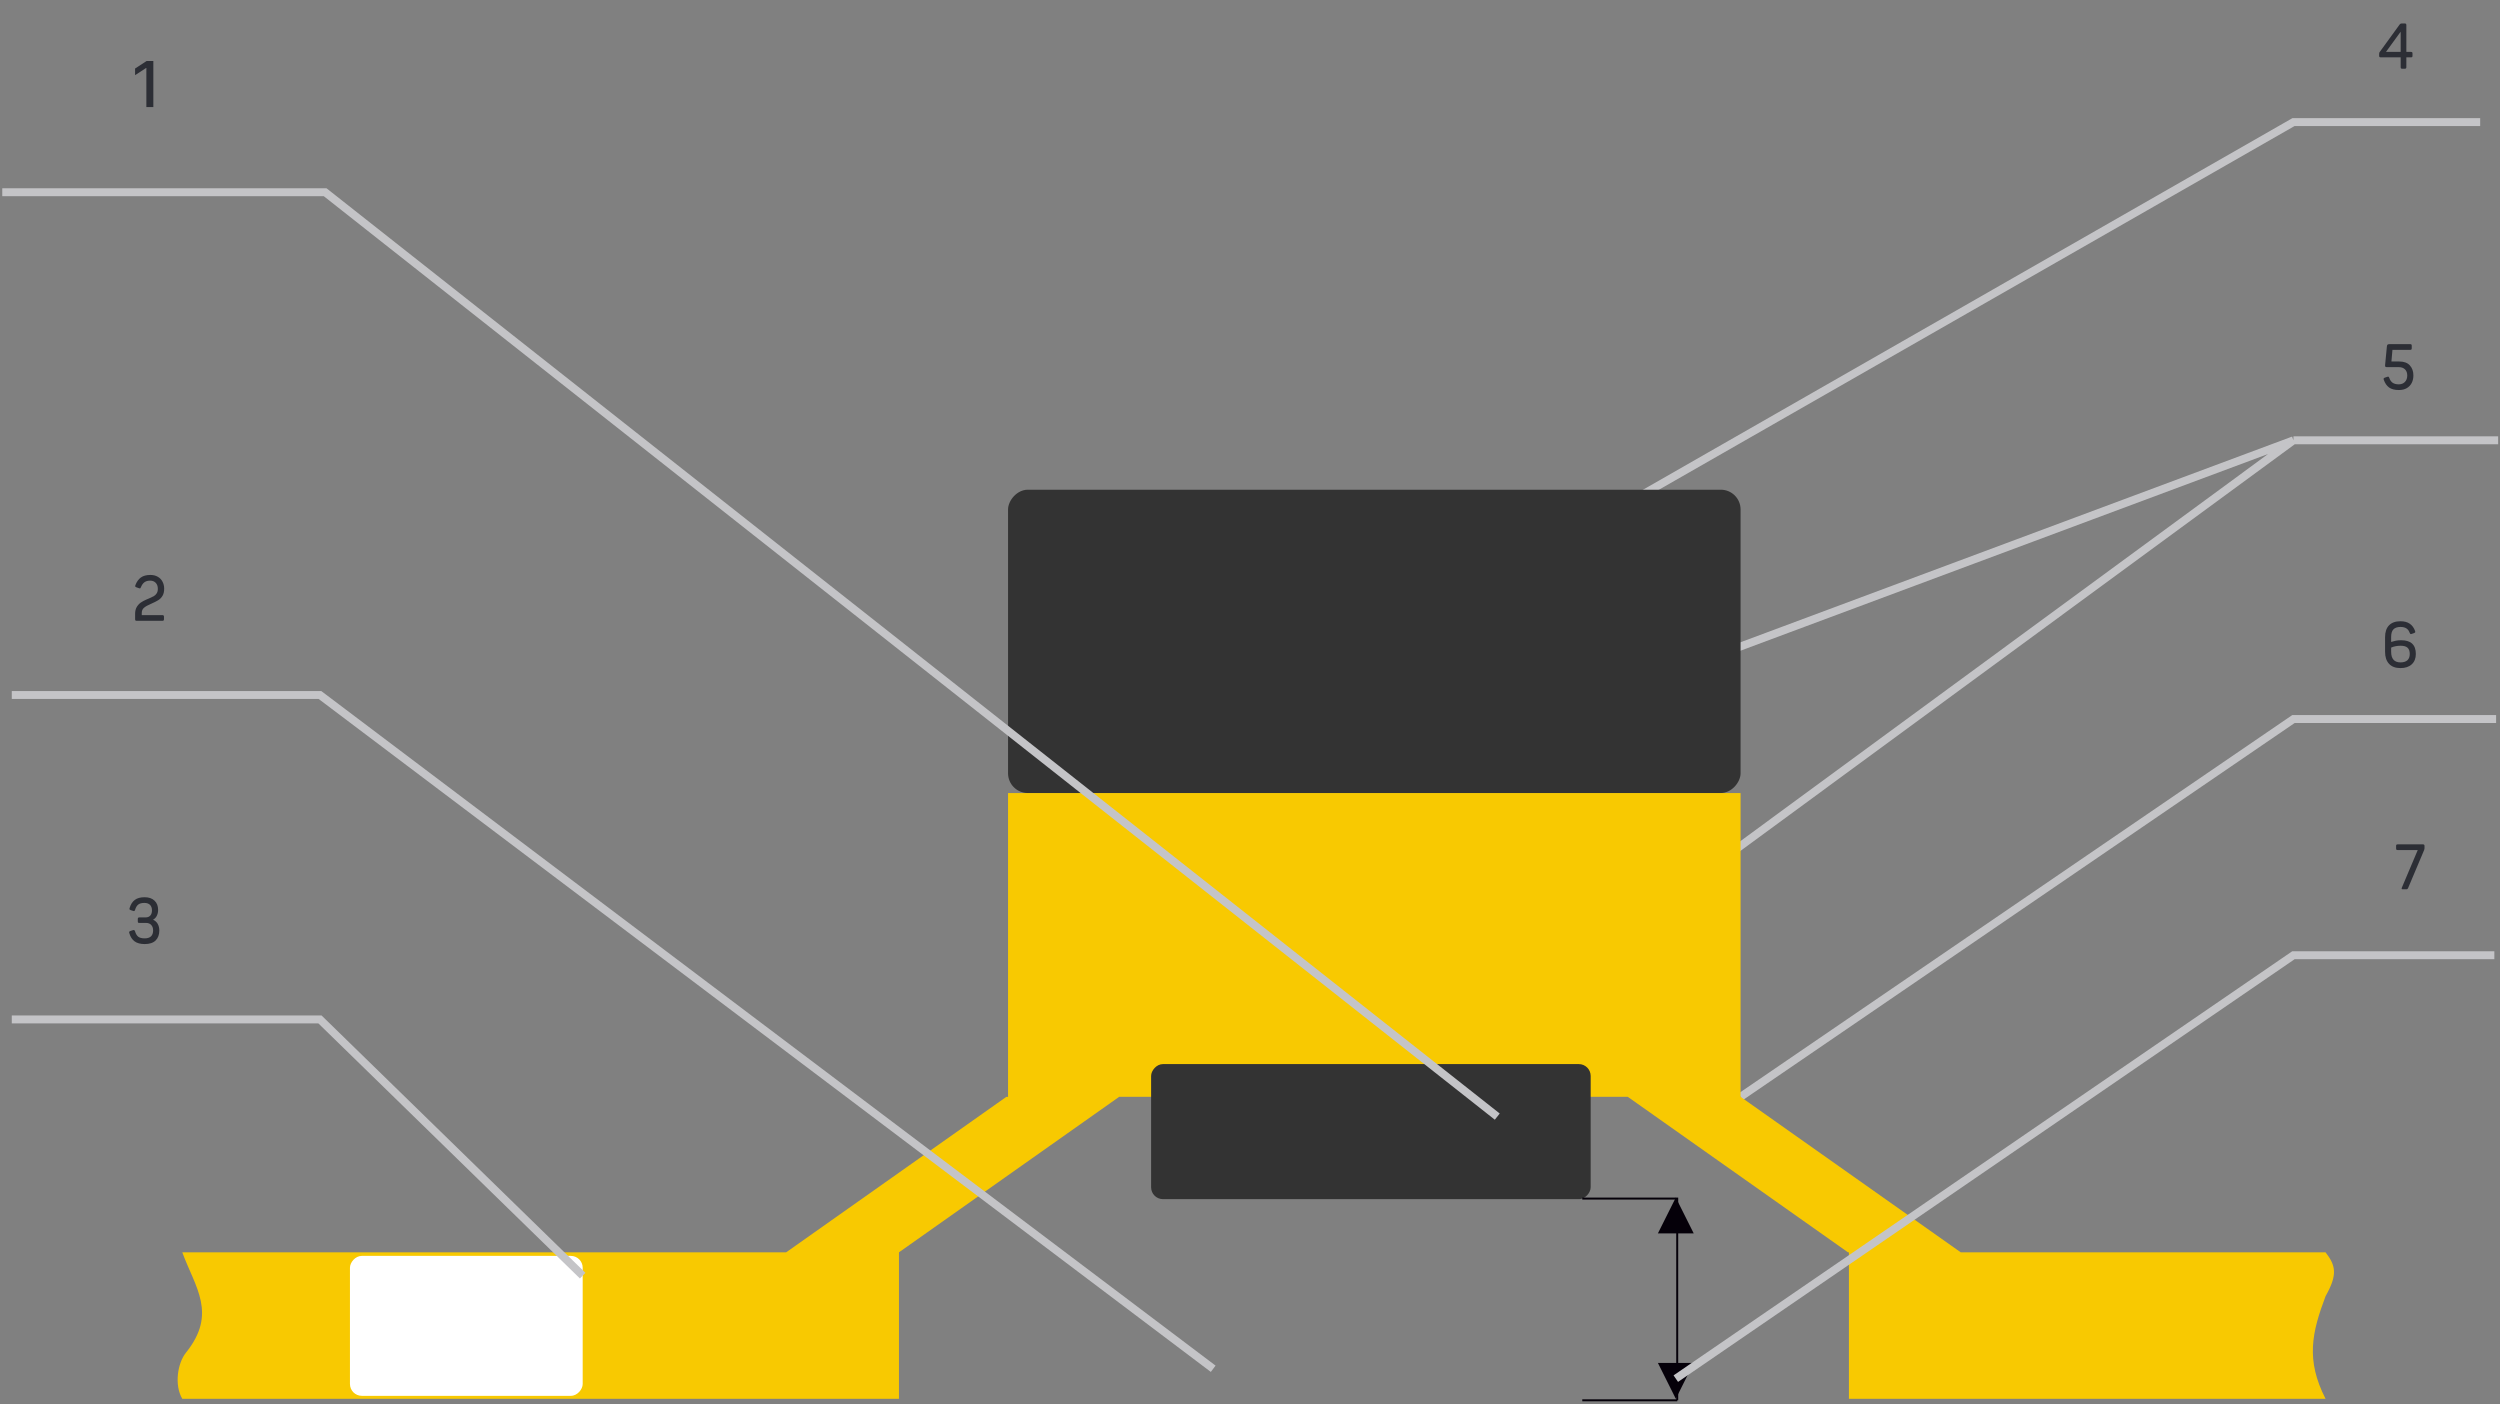 <svg viewBox="0 0 632 355" fill="none" xmlns="http://www.w3.org/2000/svg">
  <rect x="0" y="0" width="632" height="355" fill="#808080" stroke="none"/>
  <path
    d="M607.272 17.377C607.134 17.377 607.032 17.345 606.968 17.28C606.915 17.216 606.888 17.11 606.888 16.96V14.496H601.832C601.694 14.496 601.592 14.464 601.528 14.4C601.475 14.336 601.448 14.23 601.448 14.081V13.633C601.448 13.505 601.459 13.403 601.48 13.329C601.512 13.254 601.566 13.168 601.64 13.072L606.6 6.24C606.696 6.112 606.782 6.032 606.856 6C606.931 5.958 607.038 5.936 607.176 5.936H607.928C608.078 5.936 608.179 5.968 608.232 6.032C608.296 6.086 608.328 6.192 608.328 6.352V13.12H609.496C609.646 13.12 609.747 13.152 609.8 13.216C609.854 13.27 609.88 13.377 609.88 13.537V14.081C609.88 14.241 609.854 14.352 609.8 14.416C609.747 14.47 609.646 14.496 609.496 14.496H608.328V16.96C608.328 17.11 608.296 17.216 608.232 17.28C608.179 17.345 608.078 17.377 607.928 17.377H607.272ZM606.888 13.12V8.016L603.176 13.12H606.888Z"
    fill="#2C2E35" />
  <path
    d="M606.441 98.601C605.395 98.601 604.569 98.388 603.961 97.961C603.363 97.524 602.915 96.873 602.617 96.009C602.585 95.913 602.569 95.839 602.569 95.785C602.569 95.647 602.659 95.545 602.841 95.481L603.513 95.257L603.705 95.225C603.854 95.225 603.955 95.327 604.009 95.529C604.19 96.073 604.473 96.484 604.857 96.761C605.251 97.028 605.769 97.161 606.409 97.161C607.049 97.161 607.566 96.959 607.961 96.553C608.355 96.148 608.553 95.604 608.553 94.921C608.553 94.26 608.361 93.743 607.977 93.369C607.593 92.996 607.059 92.809 606.377 92.809H603.369C603.198 92.809 603.081 92.772 603.017 92.697C602.953 92.612 602.931 92.479 602.953 92.297L603.401 87.625C603.422 87.38 603.475 87.215 603.561 87.129C603.657 87.044 603.817 87.001 604.041 87.001H609.305C609.454 87.001 609.555 87.033 609.609 87.097C609.662 87.151 609.689 87.257 609.689 87.417V88.009C609.689 88.169 609.662 88.281 609.609 88.345C609.555 88.409 609.454 88.441 609.305 88.441H604.809L604.553 91.385H606.521C607.726 91.385 608.622 91.716 609.209 92.377C609.806 93.028 610.105 93.871 610.105 94.905C610.105 95.609 609.966 96.239 609.689 96.793C609.411 97.348 608.995 97.791 608.441 98.121C607.886 98.441 607.219 98.601 606.441 98.601Z"
    fill="#2C2E35" />
  <path
    d="M34.557 156.945C34.408 156.945 34.301 156.913 34.237 156.849C34.184 156.785 34.157 156.673 34.157 156.513V155.185C34.157 154.503 34.291 153.932 34.557 153.473C34.835 153.004 35.176 152.625 35.581 152.337C35.998 152.049 36.504 151.777 37.102 151.521L37.645 151.297C38.168 151.073 38.574 150.881 38.861 150.721C39.16 150.551 39.406 150.316 39.597 150.017C39.8 149.719 39.901 149.335 39.901 148.865C39.901 148.215 39.725 147.708 39.373 147.345C39.022 146.972 38.547 146.785 37.95 146.785C37.363 146.785 36.888 146.919 36.526 147.185C36.163 147.441 35.864 147.857 35.63 148.433C35.576 148.551 35.528 148.636 35.486 148.689C35.453 148.732 35.406 148.753 35.342 148.753C35.299 148.753 35.235 148.737 35.15 148.705L34.462 148.465C34.27 148.401 34.173 148.3 34.173 148.161C34.173 148.108 34.19 148.033 34.221 147.937C34.552 147.073 35.011 146.428 35.597 146.001C36.195 145.564 37.005 145.345 38.029 145.345C38.744 145.345 39.363 145.5 39.886 145.809C40.419 146.108 40.819 146.524 41.086 147.057C41.363 147.58 41.502 148.167 41.502 148.817C41.502 149.543 41.368 150.135 41.102 150.593C40.835 151.052 40.477 151.425 40.029 151.713C39.581 151.991 38.947 152.311 38.126 152.673C37.358 152.993 36.782 153.319 36.398 153.649C36.024 153.969 35.837 154.407 35.837 154.961V155.505H41.069C41.208 155.505 41.304 155.537 41.358 155.601C41.422 155.665 41.453 155.777 41.453 155.937V156.529C41.453 156.679 41.422 156.785 41.358 156.849C41.304 156.913 41.208 156.945 41.069 156.945H34.557Z"
    fill="#2C2E35" />
  <path
    d="M606.834 168.892C605.576 168.892 604.61 168.529 603.938 167.804C603.277 167.079 602.946 166.071 602.946 164.78V161.084C602.946 159.783 603.277 158.785 603.938 158.092C604.61 157.399 605.576 157.052 606.834 157.052C607.805 157.052 608.589 157.26 609.186 157.676C609.784 158.081 610.232 158.689 610.53 159.5C610.562 159.596 610.578 159.671 610.578 159.724C610.578 159.799 610.557 159.857 610.514 159.9C610.472 159.943 610.402 159.985 610.306 160.028L609.682 160.252C609.608 160.284 609.538 160.3 609.474 160.3C609.41 160.3 609.357 160.279 609.314 160.236C609.272 160.183 609.224 160.097 609.17 159.98C608.989 159.468 608.712 159.095 608.338 158.86C607.965 158.615 607.469 158.492 606.85 158.492C606.05 158.492 605.453 158.695 605.058 159.1C604.674 159.495 604.482 160.129 604.482 161.004V162.284C604.856 162.167 605.234 162.065 605.618 161.98C606.013 161.895 606.466 161.852 606.978 161.852C608.248 161.852 609.186 162.14 609.794 162.716C610.413 163.292 610.722 164.161 610.722 165.324C610.722 166.433 610.376 167.308 609.682 167.948C609 168.577 608.05 168.892 606.834 168.892ZM604.482 164.796C604.482 165.66 604.68 166.321 605.074 166.78C605.469 167.228 606.056 167.452 606.834 167.452C607.613 167.452 608.2 167.271 608.594 166.908C608.989 166.545 609.186 166.017 609.186 165.324C609.186 164.62 609.005 164.097 608.642 163.756C608.28 163.415 607.693 163.244 606.882 163.244C606.008 163.244 605.208 163.399 604.482 163.708V164.796Z"
    fill="#2C2E35" />
  <path
    d="M36.595 238.659C35.496 238.659 34.638 238.43 34.019 237.971C33.4 237.512 32.958 236.824 32.691 235.907C32.659 235.822 32.643 235.747 32.643 235.683C32.643 235.534 32.739 235.427 32.931 235.363L33.619 235.139L33.811 235.107C33.95 235.107 34.056 235.208 34.131 235.411C34.302 236.03 34.568 236.488 34.931 236.787C35.304 237.075 35.843 237.219 36.547 237.219C37.283 237.219 37.827 237.048 38.179 236.707C38.531 236.355 38.707 235.859 38.707 235.219C38.707 234.632 38.547 234.168 38.227 233.827C37.918 233.486 37.47 233.315 36.883 233.315H35.219C35.07 233.315 34.968 233.288 34.915 233.235C34.862 233.171 34.835 233.059 34.835 232.899V232.339C34.835 232.19 34.862 232.083 34.915 232.019C34.979 231.955 35.08 231.923 35.219 231.923H36.787C37.32 231.923 37.726 231.763 38.003 231.443C38.28 231.123 38.419 230.696 38.419 230.163C38.419 229.555 38.254 229.086 37.923 228.755C37.603 228.424 37.128 228.259 36.499 228.259C35.816 228.259 35.299 228.398 34.947 228.675C34.595 228.952 34.328 229.4 34.147 230.019C34.083 230.222 33.987 230.323 33.859 230.323C33.795 230.323 33.72 230.307 33.635 230.275L33.011 230.067C32.819 230.003 32.723 229.902 32.723 229.763C32.723 229.688 32.739 229.614 32.771 229.539C33.038 228.632 33.47 227.955 34.067 227.507C34.664 227.048 35.491 226.819 36.547 226.819C37.624 226.819 38.462 227.107 39.059 227.683C39.667 228.248 39.971 229.032 39.971 230.035C39.971 230.59 39.859 231.086 39.635 231.523C39.422 231.95 39.107 232.275 38.691 232.499C39.214 232.734 39.608 233.091 39.875 233.571C40.142 234.051 40.275 234.606 40.275 235.235C40.275 236.291 39.966 237.128 39.347 237.747C38.728 238.355 37.811 238.659 36.595 238.659Z"
    fill="#2C2E35" />
  <path
    d="M607.397 224.814C607.312 224.814 607.242 224.798 607.189 224.766C607.146 224.723 607.125 224.675 607.125 224.622C607.125 224.547 607.146 224.473 607.189 224.398L611.205 214.894H606.133C605.984 214.894 605.877 214.862 605.813 214.798C605.76 214.734 605.733 214.622 605.733 214.462V213.87C605.733 213.721 605.76 213.614 605.813 213.55C605.877 213.486 605.984 213.454 606.133 213.454H612.533C612.672 213.454 612.768 213.486 612.821 213.55C612.885 213.614 612.917 213.721 612.917 213.87V214.302C612.917 214.409 612.912 214.505 612.901 214.59C612.89 214.675 612.864 214.777 612.821 214.894L608.789 224.446C608.714 224.606 608.645 224.707 608.581 224.75C608.517 224.793 608.389 224.814 608.197 224.814H607.397Z"
    fill="#2C2E35" />
  <path
    d="M626.989 30.871H579.782L355.576 159.156M631.53 111.309H579.782M579.782 111.309L409.261 174.892M579.782 111.309L411.375 234.855M631.014 181.776H579.782L440.019 277.28"
    stroke="#C4C4C7" stroke-width="2" stroke-miterlimit="22.926" />
  <rect width="185.186" height="76.682" rx="5" transform="matrix(1 0 0 -1 254.833 200.479)" fill="#333333" />
  <path fill-rule="evenodd" clip-rule="evenodd"
    d="M467.406 353.623H587.906C582.831 343.759 584.48 336.785 587.906 327.667C591.028 322.162 590.443 319.882 587.906 316.594H495.686L440.019 277.28V200.48H254.834V277.28H254.408L198.741 316.588H46.08C49.336 325.457 54.976 332.039 47.022 341.94C44.874 344.615 44.032 350.141 46.08 353.616H227.257V316.588L282.927 277.276H411.5L467.17 316.588H467.406V353.623Z"
    fill="#F8C901" />
  <rect width="111.122" height="34.146" rx="3" transform="matrix(1 0 0 -1 291 303.146)" fill="#333333" />
  <rect width="58.837" height="35.379" rx="3" transform="matrix(1 0 0 -1 88.467 352.867)" fill="white" />
  <path d="M424 353.997H400M400 303H424V354" stroke="#050009" stroke-width="0.502" stroke-miterlimit="22.926" />
  <path fill-rule="evenodd" clip-rule="evenodd"
    d="M423.643 302.747L428.171 311.799H419.118L423.643 302.747ZM423.643 353.605L428.171 344.552H419.118L423.643 353.605Z"
    fill="#050009" />
  <path
    d="M630.57 241.479H579.782L423.642 348.52M2.978 175.696H80.886L306.699 346.026M2.978 257.713H80.886L147.303 322.485M0.573 48.595H82.196L378.511 282.28"
    stroke="#C4C4C7" stroke-width="2" stroke-miterlimit="22.926" />
  <path d="M38.764 15.425V27.061H37.002V17.186H36.934L34.15 19.005V17.323L37.053 15.425H38.764Z"
    fill="#2C2E35" />
</svg>
